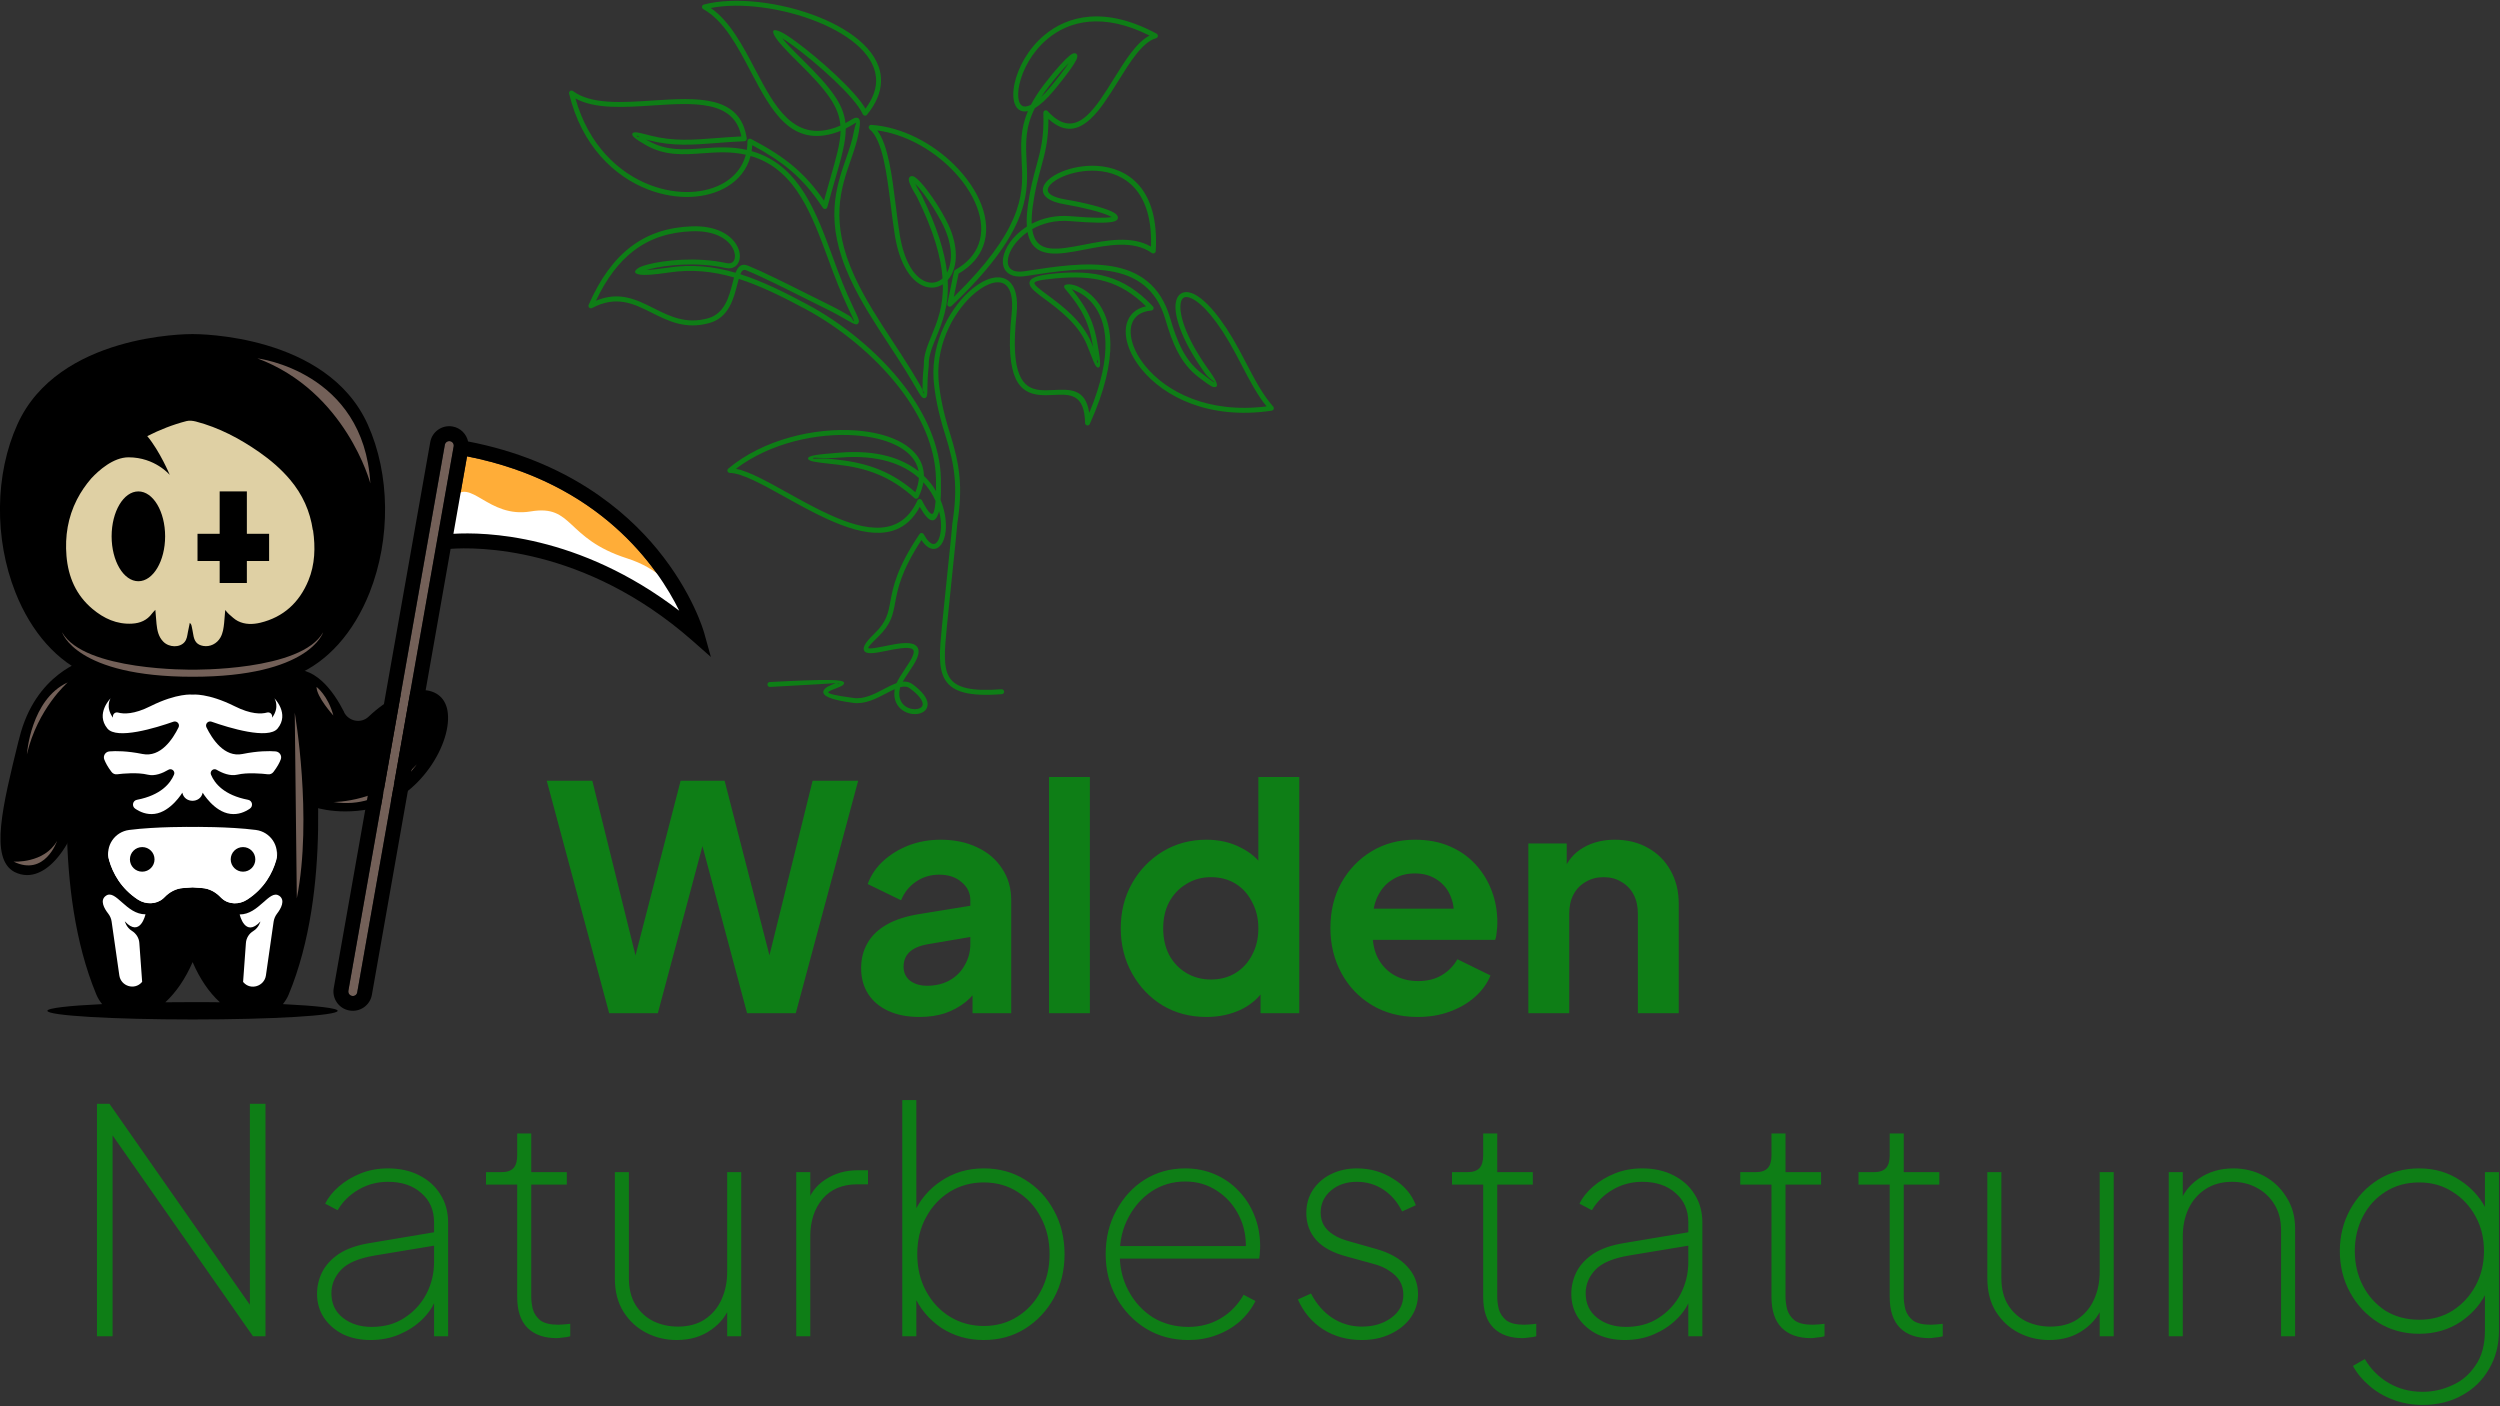 <?xml version="1.0"?>
<svg xmlns="http://www.w3.org/2000/svg" width="681" height="383" viewBox="0 0 681 383" fill="none">
<rect x="0" y="0" width="681" height="383" fill="#333333" stroke="none"/>
<path d="M165.935 276L148.935 212.675H161.345L174.69 266.65H171.46L185.4 212.675H197.385L211.24 266.65H208.01L221.355 212.675H233.765L216.765 276H203.505L189.48 223.47H193.22L179.195 276H165.935ZM250.467 277.02C247.237 277.02 244.432 276.482 242.052 275.405C239.672 274.328 237.83 272.798 236.527 270.815C235.224 268.775 234.572 266.423 234.572 263.76C234.572 261.21 235.139 258.943 236.272 256.96C237.405 254.92 239.162 253.22 241.542 251.86C243.922 250.5 246.925 249.537 250.552 248.97L265.682 246.505V255.005L252.677 257.215C250.467 257.612 248.824 258.32 247.747 259.34C246.67 260.36 246.132 261.692 246.132 263.335C246.132 264.922 246.727 266.197 247.917 267.16C249.164 268.067 250.694 268.52 252.507 268.52C254.83 268.52 256.87 268.038 258.627 267.075C260.44 266.055 261.829 264.667 262.792 262.91C263.812 261.153 264.322 259.227 264.322 257.13V245.23C264.322 243.247 263.529 241.603 261.942 240.3C260.412 238.94 258.372 238.26 255.822 238.26C253.442 238.26 251.317 238.912 249.447 240.215C247.634 241.462 246.302 243.133 245.452 245.23L236.357 240.81C237.264 238.373 238.68 236.277 240.607 234.52C242.59 232.707 244.914 231.29 247.577 230.27C250.24 229.25 253.13 228.74 256.247 228.74C260.044 228.74 263.387 229.448 266.277 230.865C269.167 232.225 271.405 234.152 272.992 236.645C274.635 239.082 275.457 241.943 275.457 245.23V276H264.917V268.095L267.297 267.925C266.107 269.908 264.69 271.58 263.047 272.94C261.404 274.243 259.534 275.263 257.437 276C255.34 276.68 253.017 277.02 250.467 277.02ZM285.748 276V211.655H296.883V276H285.748ZM328.669 277.02C324.193 277.02 320.198 275.972 316.684 273.875C313.171 271.722 310.394 268.803 308.354 265.12C306.314 261.437 305.294 257.357 305.294 252.88C305.294 248.347 306.314 244.267 308.354 240.64C310.394 237.013 313.171 234.123 316.684 231.97C320.254 229.817 324.221 228.74 328.584 228.74C332.098 228.74 335.214 229.448 337.934 230.865C340.711 232.225 342.893 234.152 344.479 236.645L342.779 238.94V211.655H353.914V276H343.374V267.075L344.564 269.285C342.978 271.778 340.768 273.705 337.934 275.065C335.101 276.368 332.013 277.02 328.669 277.02ZM329.859 266.82C332.409 266.82 334.648 266.225 336.574 265.035C338.501 263.845 340.003 262.202 341.079 260.105C342.213 258.008 342.779 255.6 342.779 252.88C342.779 250.217 342.213 247.837 341.079 245.74C340.003 243.587 338.501 241.915 336.574 240.725C334.648 239.535 332.409 238.94 329.859 238.94C327.366 238.94 325.128 239.563 323.144 240.81C321.161 242 319.603 243.643 318.469 245.74C317.393 247.78 316.854 250.16 316.854 252.88C316.854 255.6 317.393 258.008 318.469 260.105C319.603 262.202 321.161 263.845 323.144 265.035C325.128 266.225 327.366 266.82 329.859 266.82ZM386.204 277.02C381.444 277.02 377.279 275.943 373.709 273.79C370.139 271.637 367.362 268.718 365.379 265.035C363.396 261.352 362.404 257.272 362.404 252.795C362.404 248.148 363.396 244.04 365.379 240.47C367.419 236.843 370.167 233.982 373.624 231.885C377.137 229.788 381.047 228.74 385.354 228.74C388.981 228.74 392.154 229.335 394.874 230.525C397.651 231.715 400.002 233.358 401.929 235.455C403.856 237.552 405.329 239.96 406.349 242.68C407.369 245.343 407.879 248.233 407.879 251.35C407.879 252.143 407.822 252.965 407.709 253.815C407.652 254.665 407.511 255.402 407.284 256.025H371.584V247.525H400.994L395.724 251.52C396.234 248.913 396.092 246.59 395.299 244.55C394.562 242.51 393.316 240.895 391.559 239.705C389.859 238.515 387.791 237.92 385.354 237.92C383.031 237.92 380.962 238.515 379.149 239.705C377.336 240.838 375.947 242.538 374.984 244.805C374.077 247.015 373.737 249.707 373.964 252.88C373.737 255.713 374.106 258.235 375.069 260.445C376.089 262.598 377.562 264.27 379.489 265.46C381.472 266.65 383.739 267.245 386.289 267.245C388.839 267.245 390.992 266.707 392.749 265.63C394.562 264.553 395.979 263.108 396.999 261.295L406.009 265.715C405.102 267.925 403.686 269.88 401.759 271.58C399.832 273.28 397.537 274.612 394.874 275.575C392.267 276.538 389.377 277.02 386.204 277.02ZM416.32 276V229.76H426.775V238.855L425.925 237.24C427.001 234.463 428.758 232.367 431.195 230.95C433.688 229.477 436.578 228.74 439.865 228.74C443.265 228.74 446.268 229.477 448.875 230.95C451.538 232.423 453.606 234.492 455.08 237.155C456.553 239.762 457.29 242.793 457.29 246.25V276H446.155V248.885C446.155 246.845 445.758 245.088 444.965 243.615C444.171 242.142 443.066 241.008 441.65 240.215C440.29 239.365 438.675 238.94 436.805 238.94C434.991 238.94 433.376 239.365 431.96 240.215C430.543 241.008 429.438 242.142 428.645 243.615C427.851 245.088 427.455 246.845 427.455 248.885V276H416.32Z" fill="#0E7E16"/>
<path d="M26.415 364V300.675H29.815L69.425 357.37H68.065V300.675H72.315V364H68.915L29.05 306.965H30.665V364H26.415ZM100.899 365.02C98.179 365.02 95.714 364.51 93.504 363.49C91.351 362.413 89.622 360.94 88.319 359.07C87.016 357.143 86.364 354.933 86.364 352.44C86.364 350.4 86.817 348.445 87.724 346.575C88.687 344.648 90.217 342.977 92.314 341.56C94.467 340.143 97.329 339.152 100.899 338.585L119.599 335.44V339.095L102.174 341.985C97.754 342.722 94.666 344.025 92.909 345.895C91.152 347.765 90.274 349.89 90.274 352.27C90.274 355.103 91.322 357.342 93.419 358.985C95.516 360.628 98.122 361.45 101.239 361.45C104.696 361.45 107.671 360.628 110.164 358.985C112.714 357.342 114.697 355.188 116.114 352.525C117.531 349.805 118.239 346.887 118.239 343.77V332.975C118.239 329.632 117.077 326.968 114.754 324.985C112.487 322.945 109.456 321.925 105.659 321.925C102.769 321.925 100.106 322.633 97.669 324.05C95.232 325.467 93.334 327.337 91.974 329.66L88.574 327.875C89.424 326.175 90.671 324.617 92.314 323.2C94.014 321.727 95.997 320.537 98.264 319.63C100.531 318.723 102.996 318.27 105.659 318.27C108.889 318.27 111.722 318.893 114.159 320.14C116.652 321.387 118.579 323.115 119.939 325.325C121.356 327.535 122.064 330.085 122.064 332.975V364H118.239V354.225H118.579C117.842 356.095 116.624 357.852 114.924 359.495C113.224 361.138 111.184 362.47 108.804 363.49C106.424 364.51 103.789 365.02 100.899 365.02ZM151.682 364.51C148.226 364.51 145.562 363.575 143.692 361.705C141.822 359.835 140.887 357.03 140.887 353.29V322.69H132.387V319.29H136.637C138.111 319.29 139.187 318.922 139.867 318.185C140.547 317.448 140.887 316.287 140.887 314.7V308.75H144.712V319.29H154.402V322.69H144.712V353.29C144.712 354.31 144.854 355.415 145.137 356.605C145.477 357.795 146.157 358.815 147.177 359.665C148.254 360.458 149.869 360.855 152.022 360.855C152.476 360.855 153.042 360.827 153.722 360.77C154.402 360.713 154.941 360.657 155.337 360.6V364C154.771 364.17 154.091 364.283 153.297 364.34C152.561 364.453 152.022 364.51 151.682 364.51ZM184.314 365.02C181.368 365.02 178.619 364.368 176.069 363.065C173.519 361.762 171.451 359.863 169.864 357.37C168.278 354.877 167.484 351.817 167.484 348.19V319.29H171.309V348.19C171.309 351.023 171.904 353.432 173.094 355.415C174.341 357.398 175.984 358.9 178.024 359.92C180.064 360.883 182.274 361.365 184.654 361.365C187.544 361.365 189.981 360.713 191.964 359.41C194.004 358.05 195.534 356.237 196.554 353.97C197.574 351.703 198.084 349.21 198.084 346.49V319.29H201.909V364H198.084V354.565L199.104 354.99C198.198 357.937 196.413 360.345 193.749 362.215C191.143 364.085 187.998 365.02 184.314 365.02ZM216.896 364V319.29H220.721V328.725L219.701 328.3C220.551 325.297 222.251 322.973 224.801 321.33C227.351 319.63 230.298 318.78 233.641 318.78H236.446V322.605H233.556C229.476 322.605 226.303 323.937 224.036 326.6C221.826 329.263 220.721 332.663 220.721 336.8V364H216.896ZM267.968 365.02C263.661 365.02 259.808 363.915 256.408 361.705C253.064 359.438 250.571 356.463 248.928 352.78L249.608 351.335V364H245.783V299.655H249.608V331.955L248.928 330.51C250.571 326.827 253.064 323.88 256.408 321.67C259.808 319.403 263.661 318.27 267.968 318.27C272.161 318.27 275.901 319.29 279.188 321.33C282.531 323.37 285.166 326.175 287.093 329.745C289.019 333.258 289.983 337.225 289.983 341.645C289.983 346.065 289.019 350.032 287.093 353.545C285.166 357.058 282.531 359.863 279.188 361.96C275.901 364 272.161 365.02 267.968 365.02ZM267.968 361.195C271.424 361.195 274.484 360.345 277.148 358.645C279.868 356.945 281.993 354.622 283.523 351.675C285.109 348.728 285.903 345.385 285.903 341.645C285.903 337.905 285.109 334.562 283.523 331.615C281.993 328.668 279.868 326.345 277.148 324.645C274.484 322.945 271.424 322.095 267.968 322.095C264.568 322.095 261.479 322.945 258.703 324.645C255.983 326.345 253.829 328.668 252.243 331.615C250.656 334.505 249.863 337.848 249.863 341.645C249.863 345.385 250.656 348.728 252.243 351.675C253.829 354.622 255.983 356.945 258.703 358.645C261.479 360.345 264.568 361.195 267.968 361.195ZM323.713 365.02C319.463 365.02 315.638 364 312.238 361.96C308.838 359.863 306.146 357.058 304.163 353.545C302.18 349.975 301.188 346.008 301.188 341.645C301.188 337.225 302.151 333.258 304.078 329.745C306.005 326.175 308.583 323.37 311.813 321.33C315.1 319.29 318.783 318.27 322.863 318.27C325.753 318.27 328.445 318.808 330.938 319.885C333.431 320.962 335.585 322.463 337.398 324.39C339.268 326.317 340.713 328.583 341.733 331.19C342.753 333.74 343.263 336.517 343.263 339.52C343.263 340.087 343.235 340.625 343.178 341.135C343.178 341.645 343.121 342.212 343.008 342.835H303.143V339.435H340.798L339.353 340.54C339.523 337.027 338.9 333.882 337.483 331.105C336.066 328.272 334.083 326.033 331.533 324.39C328.983 322.69 326.093 321.84 322.863 321.84C319.52 321.84 316.488 322.718 313.768 324.475C311.105 326.232 308.98 328.612 307.393 331.615C305.806 334.562 305.013 337.905 305.013 341.645C305.013 345.385 305.835 348.757 307.478 351.76C309.121 354.763 311.331 357.143 314.108 358.9C316.941 360.6 320.143 361.45 323.713 361.45C326.943 361.45 329.861 360.685 332.468 359.155C335.075 357.625 337.171 355.472 338.758 352.695L341.988 354.395C340.911 356.548 339.438 358.447 337.568 360.09C335.698 361.677 333.573 362.895 331.193 363.745C328.87 364.595 326.376 365.02 323.713 365.02ZM370.969 365.02C367.002 365.02 363.489 364.057 360.429 362.13C357.369 360.147 355.074 357.427 353.544 353.97L357.114 352.355C358.587 355.188 360.514 357.398 362.894 358.985C365.331 360.572 368.022 361.365 370.969 361.365C374.142 361.365 376.806 360.572 378.959 358.985C381.169 357.398 382.274 355.302 382.274 352.695C382.274 351.335 381.962 350.117 381.339 349.04C380.716 347.963 379.781 347.028 378.534 346.235C377.344 345.385 375.871 344.733 374.114 344.28L366.719 342.24C363.092 341.277 360.372 339.803 358.559 337.82C356.746 335.78 355.839 333.315 355.839 330.425C355.839 328.045 356.434 325.948 357.624 324.135C358.871 322.265 360.542 320.82 362.639 319.8C364.736 318.78 367.059 318.27 369.609 318.27C373.236 318.27 376.522 319.205 379.469 321.075C382.472 322.888 384.541 325.297 385.674 328.3L381.934 330C380.687 327.45 378.987 325.467 376.834 324.05C374.681 322.633 372.272 321.925 369.609 321.925C366.776 321.925 364.424 322.718 362.554 324.305C360.684 325.892 359.749 327.903 359.749 330.34C359.749 331.587 360.032 332.72 360.599 333.74C361.166 334.703 362.016 335.553 363.149 336.29C364.282 337.027 365.671 337.622 367.314 338.075L374.794 340.2C378.477 341.22 381.311 342.807 383.294 344.96C385.277 347.057 386.269 349.578 386.269 352.525C386.269 354.905 385.589 357.058 384.229 358.985C382.869 360.855 381.027 362.328 378.704 363.405C376.437 364.482 373.859 365.02 370.969 365.02ZM414.817 364.51C411.361 364.51 408.697 363.575 406.827 361.705C404.957 359.835 404.022 357.03 404.022 353.29V322.69H395.522V319.29H399.772C401.246 319.29 402.322 318.922 403.002 318.185C403.682 317.448 404.022 316.287 404.022 314.7V308.75H407.847V319.29H417.537V322.69H407.847V353.29C407.847 354.31 407.989 355.415 408.272 356.605C408.612 357.795 409.292 358.815 410.312 359.665C411.389 360.458 413.004 360.855 415.157 360.855C415.611 360.855 416.177 360.827 416.857 360.77C417.537 360.713 418.076 360.657 418.472 360.6V364C417.906 364.17 417.226 364.283 416.432 364.34C415.696 364.453 415.157 364.51 414.817 364.51ZM442.559 365.02C439.839 365.02 437.374 364.51 435.164 363.49C433.011 362.413 431.282 360.94 429.979 359.07C428.676 357.143 428.024 354.933 428.024 352.44C428.024 350.4 428.477 348.445 429.384 346.575C430.347 344.648 431.877 342.977 433.974 341.56C436.127 340.143 438.989 339.152 442.559 338.585L461.259 335.44V339.095L443.834 341.985C439.414 342.722 436.326 344.025 434.569 345.895C432.812 347.765 431.934 349.89 431.934 352.27C431.934 355.103 432.982 357.342 435.079 358.985C437.176 360.628 439.782 361.45 442.899 361.45C446.356 361.45 449.331 360.628 451.824 358.985C454.374 357.342 456.357 355.188 457.774 352.525C459.191 349.805 459.899 346.887 459.899 343.77V332.975C459.899 329.632 458.737 326.968 456.414 324.985C454.147 322.945 451.116 321.925 447.319 321.925C444.429 321.925 441.766 322.633 439.329 324.05C436.892 325.467 434.994 327.337 433.634 329.66L430.234 327.875C431.084 326.175 432.331 324.617 433.974 323.2C435.674 321.727 437.657 320.537 439.924 319.63C442.191 318.723 444.656 318.27 447.319 318.27C450.549 318.27 453.382 318.893 455.819 320.14C458.312 321.387 460.239 323.115 461.599 325.325C463.016 327.535 463.724 330.085 463.724 332.975V364H459.899V354.225H460.239C459.502 356.095 458.284 357.852 456.584 359.495C454.884 361.138 452.844 362.47 450.464 363.49C448.084 364.51 445.449 365.02 442.559 365.02ZM493.343 364.51C489.886 364.51 487.223 363.575 485.353 361.705C483.483 359.835 482.548 357.03 482.548 353.29V322.69H474.048V319.29H478.298C479.771 319.29 480.848 318.922 481.528 318.185C482.208 317.448 482.548 316.287 482.548 314.7V308.75H486.373V319.29H496.063V322.69H486.373V353.29C486.373 354.31 486.514 355.415 486.798 356.605C487.138 357.795 487.818 358.815 488.838 359.665C489.914 360.458 491.529 360.855 493.683 360.855C494.136 360.855 494.703 360.827 495.383 360.77C496.063 360.713 496.601 360.657 496.998 360.6V364C496.431 364.17 495.751 364.283 494.958 364.34C494.221 364.453 493.683 364.51 493.343 364.51ZM525.55 364.51C522.093 364.51 519.43 363.575 517.56 361.705C515.69 359.835 514.755 357.03 514.755 353.29V322.69H506.255V319.29H510.505C511.978 319.29 513.055 318.922 513.735 318.185C514.415 317.448 514.755 316.287 514.755 314.7V308.75H518.58V319.29H528.27V322.69H518.58V353.29C518.58 354.31 518.721 355.415 519.005 356.605C519.345 357.795 520.025 358.815 521.045 359.665C522.121 360.458 523.736 360.855 525.89 360.855C526.343 360.855 526.91 360.827 527.59 360.77C528.27 360.713 528.808 360.657 529.205 360.6V364C528.638 364.17 527.958 364.283 527.165 364.34C526.428 364.453 525.89 364.51 525.55 364.51ZM558.182 365.02C555.235 365.02 552.487 364.368 549.937 363.065C547.387 361.762 545.318 359.863 543.732 357.37C542.145 354.877 541.352 351.817 541.352 348.19V319.29H545.177V348.19C545.177 351.023 545.772 353.432 546.962 355.415C548.208 357.398 549.852 358.9 551.892 359.92C553.932 360.883 556.142 361.365 558.522 361.365C561.412 361.365 563.848 360.713 565.832 359.41C567.872 358.05 569.402 356.237 570.422 353.97C571.442 351.703 571.952 349.21 571.952 346.49V319.29H575.777V364H571.952V354.565L572.972 354.99C572.065 357.937 570.28 360.345 567.617 362.215C565.01 364.085 561.865 365.02 558.182 365.02ZM590.763 364V319.29H594.588V328.725L593.568 328.3C594.475 325.297 596.26 322.888 598.923 321.075C601.643 319.205 604.788 318.27 608.358 318.27C611.362 318.27 614.138 318.95 616.688 320.31C619.238 321.67 621.278 323.597 622.808 326.09C624.395 328.527 625.188 331.388 625.188 334.675V364H621.363V335.1C621.363 332.38 620.768 330.057 619.578 328.13C618.388 326.147 616.773 324.617 614.733 323.54C612.75 322.463 610.512 321.925 608.018 321.925C605.185 321.925 602.748 322.605 600.708 323.965C598.725 325.268 597.195 327.053 596.118 329.32C595.098 331.53 594.588 334.023 594.588 336.8V364H590.763ZM659.895 382.7C657.005 382.7 654.313 382.218 651.82 381.255C649.383 380.348 647.23 379.073 645.36 377.43C643.49 375.843 642.016 374.058 640.94 372.075L644.17 370.205C645.813 372.982 647.995 375.163 650.715 376.75C653.435 378.337 656.495 379.13 659.895 379.13C662.728 379.13 665.42 378.535 667.97 377.345C670.576 376.212 672.701 374.398 674.345 371.905C676.045 369.468 676.895 366.323 676.895 362.47V349.635L677.745 351.08C676.158 354.763 673.693 357.738 670.35 360.005C667.063 362.215 663.266 363.32 658.96 363.32C654.823 363.32 651.111 362.3 647.825 360.26C644.595 358.22 642.045 355.5 640.175 352.1C638.305 348.7 637.37 344.932 637.37 340.795C637.37 336.658 638.305 332.89 640.175 329.49C642.045 326.09 644.595 323.37 647.825 321.33C651.111 319.29 654.823 318.27 658.96 318.27C663.266 318.27 667.063 319.403 670.35 321.67C673.693 323.88 676.158 326.827 677.745 330.51L676.895 331.955V319.29H680.72V362.47C680.72 366.38 679.813 369.865 678 372.925C676.243 375.985 673.806 378.365 670.69 380.065C667.573 381.822 663.975 382.7 659.895 382.7ZM658.96 359.495C662.416 359.495 665.448 358.673 668.055 357.03C670.718 355.33 672.815 353.063 674.345 350.23C675.875 347.397 676.64 344.252 676.64 340.795C676.64 337.282 675.875 334.137 674.345 331.36C672.815 328.527 670.718 326.288 668.055 324.645C665.448 322.945 662.416 322.095 658.96 322.095C655.503 322.095 652.443 322.945 649.78 324.645C647.173 326.288 645.133 328.527 643.66 331.36C642.186 334.193 641.45 337.338 641.45 340.795C641.45 344.252 642.186 347.397 643.66 350.23C645.133 353.063 647.173 355.33 649.78 357.03C652.443 358.673 655.503 359.495 658.96 359.495Z" fill="#0E7E16"/>
<g clip-path="url(#clip0_0_1)">
<path d="M5.108 201.693L5.269 201.026C9.63 183.382 23.075 179.788 23.62 179.647L24.448 182.917C33.937 182.817 71.022 182.494 80.45 182.776L80.753 181.625L81.258 179.667C81.359 179.708 81.985 179.849 82.913 180.232C82.409 180.697 82.025 181.242 81.803 181.827C78.916 189.216 79.32 197.776 80.753 205.549C80.127 209.445 79.643 213.361 80.43 217.137C80.188 218.247 80.006 219.378 79.905 220.488L56.568 214.956L20.471 225.474C17.725 231.854 14.172 236.235 10.357 237.769C9.367 238.173 8.358 238.375 7.389 238.375C6.198 238.375 5.007 238.072 3.876 237.487C-2.826 233.812 0.666 219.64 5.087 201.672L5.108 201.693Z" fill="black"/>
<path d="M4.22 161.417C-1.595 146.76 -1.413 129.176 4.745 115.589C15.848 91 51.036 91 52.429 91C53.903 91 89.051 91 100.155 115.589C106.292 129.176 106.474 146.74 100.679 161.417C96.339 172.339 89.233 180.293 80.612 183.886C80.067 184.129 79.482 184.331 78.916 184.533C81.258 186.854 84.165 190.831 84.993 196.827C86.003 204.176 90.525 242.311 78.634 270.918C78.25 271.867 77.685 272.735 77.059 273.523C86.144 273.967 91.978 274.613 91.978 275.34C91.978 276.652 74.273 277.702 52.45 277.702C30.626 277.702 12.901 276.652 12.901 275.34C12.901 274.613 18.735 273.947 27.82 273.523C27.194 272.755 26.649 271.887 26.245 270.918C14.334 242.291 18.856 204.156 19.886 196.827C20.713 190.851 23.641 186.874 25.962 184.533C25.397 184.331 24.832 184.129 24.267 183.886C15.687 180.313 8.56 172.339 4.22 161.417ZM52.47 272.978C54.993 272.978 57.497 272.978 59.899 273.018C56.911 270.292 54.428 266.618 52.47 262.076C50.491 266.618 48.008 270.252 45.041 273.018C47.443 273.018 49.906 272.978 52.47 272.978Z" fill="black"/>
<path d="M76.009 243.967C77.866 245.198 76.473 247.581 75.484 248.852C74.98 249.499 74.656 250.266 74.535 251.053L72.436 265.71C72.012 268.657 68.277 269.848 66.319 267.587C66.258 267.506 66.218 267.486 66.218 267.486L66.985 256.908C67.066 255.535 67.853 254.283 69.024 253.597C70.498 252.708 70.942 251.013 70.942 251.013C66.722 255.575 65.289 249.095 65.289 249.095C70.498 249.135 73.364 242.231 76.009 243.987V243.967Z" fill="white"/>
<path d="M52.449 189.216C52.449 189.216 56.568 188.712 63.936 192.386C68.358 194.607 71.184 194.526 72.718 194.102C73.445 193.9 74.152 194.425 74.132 195.192V195.495C76.292 192.547 74.757 190.226 74.757 190.226C74.757 190.226 78.936 194.405 75.625 198.442C73.082 201.531 62.422 198.281 57.617 196.585C56.669 196.262 55.8 197.231 56.245 198.14C57.799 201.309 61.11 206.397 66.056 205.387C70.275 204.539 73.304 204.539 75.08 204.681C76.15 204.782 76.877 205.852 76.473 206.881C76.15 207.749 75.545 208.9 74.495 210.273C74.152 210.737 73.566 211 73.001 210.919C71.285 210.717 67.368 210.374 64.643 211.02C62.685 211.484 60.545 210.596 59.01 209.687C58.122 209.162 57.093 210.071 57.476 211.02C58.465 213.422 61.05 216.612 67.57 217.864C68.741 218.086 69.044 219.58 68.075 220.266C66.763 221.174 64.926 221.982 62.745 221.699C58.264 221.134 55.195 215.905 55.195 215.905C55.195 215.905 55.195 215.946 55.195 215.986C54.569 218.853 50.309 218.853 49.683 215.986V215.905C49.683 215.905 46.574 221.114 42.133 221.699C39.953 221.982 38.115 221.174 36.803 220.266C35.834 219.58 36.137 218.086 37.308 217.864C43.829 216.612 46.393 213.402 47.402 211.02C47.806 210.071 46.756 209.162 45.868 209.687C44.334 210.596 42.194 211.504 40.235 211.02C37.51 210.354 33.614 210.697 31.877 210.919C31.312 211 30.727 210.737 30.383 210.273C29.334 208.9 28.748 207.769 28.405 206.881C28.021 205.872 28.708 204.782 29.798 204.681C31.575 204.539 34.603 204.539 38.822 205.387C43.768 206.376 47.079 201.309 48.634 198.14C49.078 197.231 48.21 196.282 47.261 196.585C42.436 198.281 31.797 201.551 29.253 198.442C25.942 194.405 30.121 190.226 30.121 190.226C30.121 190.226 28.607 192.527 30.767 195.495V195.192C30.727 194.445 31.433 193.9 32.16 194.102C33.694 194.526 36.521 194.607 40.942 192.386C48.331 188.691 52.449 189.216 52.449 189.216Z" fill="white"/>
<path d="M29.717 234.297C28.607 230.461 31.231 226.585 35.188 226.08C42.577 225.131 52.449 225.252 52.449 225.252C52.449 225.252 62.321 225.131 69.71 226.08C73.667 226.605 76.271 230.461 75.181 234.297C74.172 237.809 71.971 242.029 67.247 245.057C65.127 246.43 62.301 246.43 60.424 244.734C60.303 244.633 60.181 244.512 60.06 244.391C58.708 242.978 56.951 242.009 54.973 241.887L52.409 241.706L49.845 241.887C47.887 242.009 46.11 242.978 44.758 244.391C44.636 244.512 44.515 244.633 44.394 244.734C42.517 246.389 39.69 246.41 37.57 245.057C32.927 241.988 30.727 237.809 29.717 234.297ZM66.198 237.446C68.055 237.446 69.549 235.952 69.549 234.095C69.549 232.237 68.055 230.744 66.198 230.744C64.34 230.744 62.846 232.237 62.846 234.095C62.846 235.952 64.36 237.446 66.198 237.446ZM42.093 234.095C42.093 232.237 40.599 230.744 38.741 230.744C36.884 230.744 35.39 232.237 35.39 234.095C35.39 235.952 36.884 237.446 38.741 237.446C40.599 237.446 42.093 235.932 42.093 234.095Z" fill="white"/>
<path d="M28.91 243.967C31.575 242.21 34.421 249.115 39.63 249.054C39.63 249.054 38.217 255.555 33.997 250.972C33.997 250.972 34.441 252.668 35.915 253.556C37.086 254.283 37.873 255.515 37.954 256.867L38.721 267.446C38.721 267.446 38.681 267.486 38.62 267.567C36.642 269.808 32.927 268.657 32.503 265.689L30.404 251.033C30.303 250.245 29.959 249.478 29.455 248.832C28.465 247.581 27.032 245.198 28.91 243.967Z" fill="white"/>
<path d="M70.114 97.622C70.114 97.622 99.104 101.114 100.881 131.659C100.881 131.659 94.239 106.626 70.114 97.622Z" fill="#736058"/>
<path d="M80.289 194.122C80.289 194.122 85.215 222.587 80.854 244.714L80.289 194.122Z" fill="#736058"/>
<path d="M29.717 232.722C30.727 236.235 32.927 240.454 37.651 243.483C39.771 244.855 42.597 244.855 44.475 243.18C44.596 243.059 44.717 242.958 44.838 242.836C46.191 241.423 47.947 240.454 49.926 240.333L52.49 240.151L55.053 240.333C57.012 240.454 58.788 241.423 60.141 242.836C60.262 242.958 60.383 243.079 60.504 243.18C62.382 244.835 65.208 244.855 67.328 243.483C72.052 240.434 74.253 236.235 75.262 232.722C75.363 232.379 75.403 232.056 75.444 231.733C75.524 232.561 75.504 233.429 75.262 234.297C74.253 237.81 72.052 242.029 67.328 245.077C65.208 246.45 62.382 246.45 60.504 244.754C60.383 244.653 60.262 244.532 60.141 244.411C58.788 242.998 57.032 242.029 55.053 241.908L52.49 241.726L49.926 241.908C47.967 242.029 46.191 242.998 44.838 244.411C44.717 244.532 44.596 244.653 44.475 244.754C42.597 246.41 39.771 246.43 37.651 245.077C32.927 242.029 30.727 237.83 29.717 234.297C29.475 233.429 29.414 232.561 29.535 231.733C29.576 232.056 29.616 232.399 29.717 232.722Z" fill="white"/>
<path d="M16.918 172.238C22.893 182.857 52.469 182.412 52.469 182.412C52.469 182.412 82.045 182.857 88.021 172.238C88.021 172.238 84.387 184.351 52.469 184.351C20.552 184.351 16.918 172.238 16.918 172.238Z" fill="#736058"/>
<path d="M15.545 229.068C15.545 229.068 12.234 238.879 3.694 234.7C3.694 234.7 12.012 235.266 15.545 229.068Z" fill="#736058"/>
<path d="M18.452 185.885C18.452 185.885 10.236 192.992 7.328 205.468C7.328 205.468 8.338 190.508 18.452 185.885Z" fill="#736058"/>
<path d="M93.734 193.96C90.847 188.267 85.518 180.717 78.008 182.675L75.444 187.399L82.651 192.608L82.913 205.488L84.347 219.438C84.347 219.438 90.969 222.285 100.841 220.367C114.225 217.762 123.472 202.157 121.877 193.496C120.484 185.925 110.349 185.784 100.417 195.212C98.358 197.19 94.986 196.524 93.714 194.001L93.734 193.96Z" fill="black"/>
<path d="M86.224 187.116C86.224 187.116 89.333 189.418 90.807 194.909C90.807 194.909 86.224 189.862 86.224 187.116Z" fill="#736058"/>
<path d="M113.519 208.213C113.519 208.213 105.221 220.77 90.827 218.469C90.827 218.469 104.293 218.59 113.519 208.213Z" fill="#736058"/>
<path d="M127.227 124.311L123.492 145.408C131.83 144.903 157.651 145.408 185.006 166.363C179.191 154.513 163.445 131.438 127.227 124.311Z" fill="#FFAD38"/>
<path d="M94.905 269.889C94.784 270.555 95.228 271.201 95.894 271.302C96.561 271.423 97.207 270.979 97.308 270.313L118.566 150.051L123.593 121.605C123.714 120.939 123.29 120.293 122.604 120.192C121.937 120.091 121.291 120.515 121.19 121.182L94.885 269.889H94.905Z" fill="#736058"/>
<path d="M187.913 172.238C187.913 172.238 187.711 157.5 170.793 152.09C153.875 146.659 156.278 137.353 144.569 139.311C132.879 141.269 128.176 129.802 123.472 135.637C118.788 141.491 122.059 147.326 122.059 147.326C122.059 147.326 162.354 146.034 187.913 172.238Z" fill="white"/>
<path d="M90.908 269.162C90.403 272.029 92.321 274.774 95.188 275.259C98.055 275.764 100.8 273.866 101.305 270.979L122.745 149.506C129.468 149.001 159.124 148.617 188.559 174.479L193.646 178.961L191.829 172.44C191.708 171.996 188.72 161.457 179.07 149.667C170.369 139.048 154.4 125.441 127.509 120.253C127.065 118.234 125.45 116.558 123.29 116.175C120.423 115.67 117.678 117.588 117.193 120.455L90.908 269.162ZM95.894 271.282C95.228 271.161 94.784 270.535 94.905 269.869L121.17 121.161C121.291 120.495 121.937 120.051 122.583 120.172C123.25 120.293 123.694 120.919 123.573 121.585L118.546 150.031L97.308 270.313C97.207 270.979 96.561 271.423 95.894 271.282ZM123.512 145.408L127.227 124.311C163.445 131.437 179.191 154.492 185.026 166.363C157.651 145.387 131.85 144.903 123.512 145.408Z" fill="black"/>
<path d="M85.215 144.418C84.468 139.25 82.409 134.688 79.037 130.69C76.574 127.763 73.687 125.3 70.558 123.12C65.269 119.445 59.616 116.458 53.358 114.822C52.55 114.62 51.601 114.499 50.814 114.701C47.039 115.67 43.506 117.083 40.114 118.799C43.546 122.898 46.252 129.378 46.252 129.378C46.252 129.378 42.254 124.573 35.007 124.573C30.828 124.573 26.851 128.187 24.872 130.307C23.358 132.063 22.026 133.981 20.956 136.081C18.492 140.906 17.665 146.074 18.109 151.444C18.593 157.177 20.713 162.124 25.195 165.879C28.304 168.483 31.817 170.118 35.996 169.876C38.176 169.755 40.054 168.967 41.386 167.15C41.608 166.848 41.891 166.565 42.315 166.121C42.436 167.554 42.517 168.745 42.638 169.957C42.819 171.733 43.163 173.449 44.475 174.782C46.07 176.417 48.977 176.457 50.269 174.903C50.935 174.115 50.996 173.146 51.177 172.218C51.339 171.37 51.521 170.502 51.702 169.654C51.985 169.916 52.126 170.138 52.167 170.381C52.328 171.188 52.51 171.975 52.631 172.783C52.914 174.741 53.681 175.65 55.356 175.953C57.194 176.276 59.071 175.367 60.04 173.671C60.727 172.46 60.908 171.107 61.05 169.755C61.151 168.624 61.251 167.494 61.352 166.161C61.776 166.646 62.039 167.029 62.362 167.292C63.149 167.958 63.876 168.705 64.784 169.169C66.722 170.158 68.862 170.118 70.901 169.634C77.24 168.099 81.541 164.102 84.004 158.146C85.821 153.745 85.942 149.102 85.275 144.439L85.215 144.418ZM44.98 146.094C44.98 152.837 41.709 158.328 37.692 158.328C33.674 158.328 30.404 152.857 30.404 146.094C30.404 139.331 33.674 133.86 37.692 133.86C41.709 133.86 44.98 139.331 44.98 146.094ZM73.304 152.817H67.247V158.813H59.838V152.817H53.802V145.408H59.838V133.86H67.247V145.408H73.304V152.817Z" fill="#DFD0A4"/>
</g>
<g clip-path="url(#clip1_0_1)">
<path fill-rule="evenodd" clip-rule="evenodd" d="M209.752 187.123C209.381 187.141 209.067 186.857 209.048 186.487C209.029 186.117 209.314 185.802 209.683 185.784C225.733 184.945 229.87 185.08 229.917 185.986C229.951 186.641 229.101 186.968 228.056 187.37C227.002 187.775 225.648 188.297 225.612 188.566C225.564 188.926 227.153 189.422 232.595 190.14C235.401 190.51 238.218 189.035 240.752 187.709C241.967 187.073 243.123 186.467 244.217 186.083C244.702 184.982 245.49 183.791 246.407 182.404C246.812 181.792 247.242 181.141 247.661 180.479C249.061 178.264 249.16 177.208 248.543 176.819C247.388 176.087 244.22 176.728 241.413 177.295C238.748 177.833 236.372 178.313 235.562 177.468C234.826 176.699 235.397 175.267 238.137 172.644L238.172 172.612C241.502 169.414 241.936 167.077 242.534 163.865C243.264 159.938 244.225 154.77 250.475 145.49C250.681 145.182 251.097 145.1 251.405 145.306C251.5 145.37 251.574 145.454 251.624 145.549C252.591 147.282 253.467 148.079 254.183 148.177C255.225 148.32 256.039 146.789 256.272 144.501C256.427 142.984 256.305 141.163 255.814 139.244C255.752 139.5 255.683 139.737 255.607 139.949C254.694 142.48 253.153 142.739 250.548 138.062C245.326 147.84 235.505 146.003 225.462 141.444C221.53 139.659 217.556 137.447 213.826 135.371C207.683 131.953 202.214 128.909 198.839 128.829C198.64 128.836 198.439 128.754 198.301 128.589C198.063 128.306 198.101 127.882 198.385 127.644C207.904 119.684 221.939 116.433 233.157 117.257C237.506 117.576 241.444 118.507 244.55 120.014C247.731 121.557 250.053 123.708 251.082 126.432C251.456 127.426 251.658 128.489 251.665 129.62C253.023 130.916 254.117 132.327 254.979 133.778C254.997 132.664 254.985 131.514 254.962 130.413C254.775 121.713 250.859 113.271 245.149 105.825C238.094 96.625 228.313 88.958 219.422 84.186C212.851 80.658 206.972 77.79 201.239 75.967C201.105 76.437 200.974 76.948 200.837 77.482C199.839 81.377 198.526 86.502 193.265 87.984C186.759 89.816 182.069 87.463 177.52 85.182C172.642 82.735 167.934 80.374 161.279 83.909V83.907C161.104 84 160.89 84.015 160.696 83.93C160.357 83.782 160.201 83.387 160.349 83.048C163.459 75.93 167.242 70.708 171.866 67.199C176.51 63.674 181.981 61.888 188.444 61.657C194.995 61.421 198.807 63.854 200.486 66.468C201.117 67.45 201.453 68.465 201.527 69.387C201.605 70.362 201.389 71.248 200.917 71.911C200.254 72.843 199.132 73.318 197.648 72.994C189.652 71.246 181.131 72.23 176.9 73.317C176.602 73.394 176.328 73.47 176.079 73.545C177.354 73.503 179.3 73.31 182.042 72.9C188.467 71.939 194.373 72.547 200.375 74.301L200.419 74.19C201.099 72.52 202.023 71.666 203.752 72.369C207.938 74.072 214.095 77.161 219.6 79.921C221.614 80.932 223.536 81.896 225.515 82.863C228.111 84.131 230.015 85.233 231.322 85.99C232.306 86.559 232.514 87.932 232.637 87.377C232.651 87.311 232.286 86.539 231.606 85.105C230.567 82.91 228.856 79.3 226.796 73.777C226.3 72.447 225.974 71.56 225.648 70.674C221.214 58.596 216.874 46.781 205.635 42.86C205.242 42.723 204.851 42.599 204.463 42.486C203.519 46.111 201.242 48.917 198.139 50.814C195.357 52.514 191.912 53.475 188.18 53.629C184.475 53.781 180.48 53.138 176.565 51.634C167.274 48.065 158.432 39.646 155.024 25.509C154.972 25.317 155.006 25.104 155.135 24.932C155.357 24.637 155.776 24.577 156.073 24.799C160.975 28.489 169.403 27.935 177.719 27.388C189.818 26.592 201.69 25.81 203.407 37.707L203.413 37.775C203.427 38.145 203.139 38.457 202.769 38.471C200.041 38.578 197.511 38.777 195.13 38.962C188.701 39.465 183.356 39.882 176.908 38.252L175.887 37.988C176.144 38.11 176.418 38.251 176.71 38.416C181.518 41.124 186.293 40.778 191.324 40.414C195.157 40.137 199.134 39.849 203.435 40.833C203.553 40.074 203.611 39.279 203.604 38.45C203.601 38.08 203.899 37.778 204.268 37.775C204.386 37.775 204.497 37.804 204.594 37.857C209.202 40.263 212.945 42.593 216.25 45.408C219.248 47.962 221.879 50.907 224.458 54.661C225.059 52.47 225.624 50.502 226.14 48.705C227.768 43.038 228.904 39.085 228.969 35.648C228.668 35.771 228.352 35.891 228.019 36.008C215.474 40.378 210.075 30.102 204.463 19.421C200.89 12.62 197.225 5.647 191.596 2.497C191.427 2.415 191.294 2.263 191.242 2.067C191.146 1.708 191.359 1.34 191.718 1.245C200.027 -0.997 212.841 0.542 223.138 4.686C227.902 6.603 232.142 9.081 235.17 12.004C238.267 14.995 240.11 18.455 239.99 22.271C239.902 25.105 238.73 28.107 236.185 31.223C236.117 31.319 236.023 31.399 235.907 31.45C235.568 31.6 235.171 31.445 235.022 31.106C232.946 26.384 222.338 17.046 216.013 12.413C214.847 11.559 213.834 10.87 213.057 10.406C213.996 11.576 215.747 13.447 218.532 16.186C226.501 24.021 229.76 28.434 230.301 33.532C230.796 33.265 231.221 33.011 231.579 32.796C232.403 32.303 232.944 31.98 233.445 32.066C234.413 32.233 234.407 33.263 233.934 36.008C233.499 38.533 232.64 41.013 231.733 43.629C229.049 51.373 225.934 60.354 232.768 75.259C235.601 81.439 239.411 87.252 243.209 93.046C244.695 95.315 246.18 97.58 247.623 99.895C249.015 102.128 250.018 103.856 250.734 105.09C251.529 106.459 251.439 107.157 251.669 107.128C252.064 107.078 251.279 106.749 251.288 105.947C251.303 104.541 251.327 102.367 251.653 99.538C251.58 96.709 252.603 94.223 253.772 91.385C255.252 87.791 256.976 83.608 256.838 77.44C256.457 77.686 256.055 77.883 255.635 78.03C254.19 78.539 252.569 78.44 250.98 77.625C247.942 76.068 245.004 71.826 243.759 64.098C243.342 61.506 243.006 58.817 242.669 56.115C241.557 47.2 240.428 38.155 236.868 35.192C236.584 34.956 236.545 34.534 236.781 34.25C236.924 34.078 237.134 33.996 237.34 34.01V34.008C245.789 34.603 254.082 39.064 259.995 44.948C263.318 48.255 265.898 52.017 267.34 55.8C268.805 59.642 269.104 63.515 267.836 66.983C266.771 69.895 264.61 72.501 261.119 74.537L259.808 80.892C268.902 72.021 273.632 65.155 276.045 59.564C278.568 53.718 278.551 49.254 278.371 45.345L278.317 44.227C278.078 39.378 277.876 35.268 280.019 30.267C279.832 30.31 279.653 30.338 279.479 30.352C276.454 30.602 275.388 27.175 276.387 22.655C277.303 18.512 279.965 13.38 284.413 9.631C290.866 4.193 301.051 1.638 315.059 9.168C315.386 9.344 315.508 9.75 315.333 10.077C315.239 10.251 315.08 10.367 314.902 10.41C311.202 11.454 307.886 16.792 304.547 22.168C302.123 26.071 299.687 29.993 296.986 32.458C293.623 35.528 289.942 36.382 285.588 32.38C285.622 38.186 284.674 41.657 283.581 45.654C282.794 48.533 281.931 51.691 281.318 56.232C281.069 58.069 280.981 59.631 281.034 60.954C283.907 59.444 287.477 58.55 291.572 58.893C297.846 59.418 301.306 59.422 302.769 59.119C302.966 59.078 303.256 59.564 303.178 59.368C303.135 59.263 302.767 59.057 302.151 58.778C299.864 57.744 295.007 56.486 290.068 55.669C285.442 54.903 283.793 53.202 284.102 51.331C284.373 49.694 286.307 48.009 289.093 46.827C291.758 45.696 295.247 44.979 298.789 45.187C307.157 45.679 315.831 51.239 314.822 68.417C314.814 68.538 314.774 68.659 314.698 68.766C314.484 69.068 314.065 69.138 313.763 68.924C308.802 65.389 301.828 66.747 295.593 67.96C291.912 68.676 288.479 69.344 285.726 68.972C282.727 68.567 280.589 67.018 279.906 63.202C278.36 64.275 277.112 65.536 276.203 66.823C275.338 68.049 274.788 69.288 274.595 70.396C274.416 71.417 274.545 72.308 275.014 72.933C275.656 73.787 276.988 74.207 279.118 73.879L279.598 73.804C295.049 71.419 313.442 68.579 318.723 86.57C319.677 89.817 320.677 92.724 322.009 95.249C323.322 97.74 324.961 99.867 327.206 101.594C329.124 103.069 330.46 104.077 330.745 104.105C331.281 104.158 329.486 103.38 328.303 101.739C322.472 93.655 320.133 87.154 320.201 83.452C320.231 81.801 320.733 80.628 321.621 80.021C322.529 79.4 323.77 79.402 325.253 80.116C328.327 81.596 332.761 86.375 337.611 95.405C338.242 96.579 338.804 97.658 339.363 98.731C341.704 103.224 343.994 107.618 346.824 110.754C347.072 111.03 347.049 111.454 346.774 111.702C346.672 111.794 346.55 111.849 346.425 111.867C329.201 114.454 316.996 107.961 310.974 100.592C309.176 98.392 307.922 96.106 307.244 93.949C306.55 91.746 306.456 89.665 306.991 87.929C307.684 85.682 309.39 84.035 312.171 83.445C308.633 79.93 305.089 77.826 301.275 76.692C297.115 75.454 292.609 75.359 287.43 75.84C283.254 76.227 281.723 76.621 281.772 77.144C281.828 77.755 283.372 78.897 285.465 80.446C289.301 83.284 294.846 87.386 297.332 93.465C297.499 93.871 297.652 94.25 297.793 94.602C297.706 94.225 297.623 93.818 297.546 93.38C297.215 91.507 296.788 89.858 296.214 88.312C295.639 86.766 294.909 85.305 293.97 83.805C293.452 82.977 292.878 82.148 292.239 81.298C291.6 80.446 290.878 79.55 290.068 78.593C289.862 78.349 289.823 78.085 289.938 77.815C290.107 77.413 291.625 77.201 293.49 77.981C295.063 78.64 297.042 79.87 298.743 81.963C302.778 86.931 305.269 96.797 296.86 115.497C296.709 115.835 296.313 115.986 295.975 115.836C295.723 115.724 295.575 115.474 295.578 115.215C295.423 107.183 291.396 107.375 287.098 107.58C285.756 107.644 284.389 107.709 283.067 107.568C277.863 107.011 273.647 103.463 275.57 85.495C276.022 81.27 275.327 78.76 273.974 77.624C273.099 76.89 271.902 76.733 270.543 77.056C269.071 77.407 267.426 78.305 265.78 79.642C260.375 84.034 255.073 93.034 255.635 103.032C255.784 105.123 256.092 107.377 256.588 109.815C257.084 112.254 257.773 114.895 258.682 117.76C260.118 122.286 261.016 126.049 261.369 129.916C261.722 133.78 261.527 137.715 260.777 142.579C260.588 144.864 260.11 149.442 259.531 154.992C259.03 159.797 258.452 165.334 257.924 170.713C257.299 177.081 256.875 181.758 258.646 184.552C260.393 187.308 264.431 188.397 272.803 187.752C273.173 187.725 273.495 188.002 273.523 188.372C273.55 188.742 273.272 189.064 272.903 189.091C263.95 189.781 259.551 188.485 257.512 185.272C255.499 182.097 255.939 177.219 256.59 170.582C257.128 165.111 257.7 159.621 258.197 154.855C258.769 149.372 259.241 144.85 259.438 142.462L259.445 142.393C260.183 137.617 260.376 133.778 260.035 130.037C259.694 126.294 258.812 122.614 257.4 118.165C256.485 115.278 255.785 112.59 255.274 110.082C254.764 107.573 254.447 105.262 254.296 103.126V103.116C253.703 92.643 259.265 83.208 264.934 78.602C266.74 77.134 268.569 76.143 270.232 75.748C272.007 75.325 273.609 75.565 274.835 76.594C276.522 78.009 277.41 80.91 276.904 85.636C275.103 102.466 278.717 105.752 283.209 106.233C284.435 106.364 285.747 106.301 287.035 106.239C291.505 106.027 295.723 105.825 296.708 112.475C303.556 95.993 301.314 87.253 297.704 82.808C296.169 80.919 294.389 79.811 292.976 79.22C292.56 79.046 292.208 78.874 291.927 78.728C292.416 79.327 292.877 79.914 293.312 80.493C293.987 81.392 294.584 82.254 295.111 83.095C296.092 84.662 296.859 86.202 297.469 87.843C298.079 89.483 298.528 91.208 298.87 93.148C299.727 98.003 299.972 99.987 299.226 100.118C298.563 100.236 298.105 99.064 297.351 97.136C296.985 96.2 296.54 95.059 296.093 93.968C293.751 88.243 288.382 84.271 284.667 81.522C282.298 79.768 280.551 78.475 280.438 77.264C280.306 75.839 282.159 74.982 287.31 74.504C292.652 74.008 297.316 74.112 301.66 75.404C306.013 76.7 310.022 79.179 314.03 83.43C314.148 83.539 314.225 83.692 314.24 83.864C314.27 84.234 313.995 84.559 313.625 84.589C310.665 84.834 308.909 86.264 308.274 88.322C307.82 89.793 307.913 91.601 308.526 93.549C309.154 95.544 310.325 97.674 312.015 99.74C317.655 106.641 328.989 112.734 345.015 110.704C342.444 107.549 340.329 103.49 338.171 99.349C337.577 98.211 336.981 97.066 336.429 96.039C331.726 87.283 327.528 82.699 324.67 81.323C323.656 80.835 322.876 80.787 322.377 81.128C321.858 81.483 321.562 82.282 321.54 83.471C321.476 86.935 323.743 93.126 329.39 100.955C331.816 104.32 332.077 105.581 330.618 105.438C329.981 105.375 328.486 104.269 326.386 102.654C323.973 100.798 322.22 98.526 320.821 95.873C319.44 93.254 318.411 90.27 317.435 86.947C312.486 70.086 294.723 72.829 279.802 75.132L279.322 75.207C276.639 75.621 274.877 74.981 273.942 73.736C273.237 72.797 273.028 71.546 273.27 70.164C273.496 68.868 274.123 67.44 275.103 66.051C276.207 64.488 277.768 62.96 279.721 61.714C279.606 60.15 279.685 58.281 279.986 56.053C280.61 51.434 281.487 48.226 282.286 45.302C283.449 41.046 284.444 37.403 284.212 30.776C284.195 30.575 284.268 30.368 284.429 30.222C284.703 29.972 285.128 29.992 285.377 30.266C289.566 34.855 292.995 34.281 296.081 31.465C298.642 29.127 301.029 25.283 303.405 21.458C306.488 16.495 309.552 11.563 313.139 9.683C300.404 3.304 291.163 5.691 285.273 10.654C281.069 14.196 278.556 19.038 277.693 22.943C276.914 26.471 277.464 29.169 279.367 29.012C279.794 28.977 280.282 28.825 280.833 28.541C281.753 26.762 282.976 24.859 284.592 22.766C287.735 18.696 290.157 16.11 291.434 15.095C292.141 14.534 292.71 14.367 293.092 14.592C293.563 14.869 293.608 15.465 293.159 16.368C292.493 17.709 290.568 20.459 287.063 24.664C285.067 27.058 283.335 28.607 281.875 29.477C279.196 34.866 279.404 39.094 279.654 44.164L279.708 45.287C279.896 49.349 279.912 53.99 277.277 60.094C274.667 66.142 269.445 73.614 259.175 83.361C259.021 83.506 258.801 83.577 258.579 83.532C258.216 83.458 257.982 83.104 258.056 82.741L259.864 73.974C259.903 73.791 260.016 73.624 260.192 73.525C263.539 71.638 265.587 69.22 266.572 66.526C267.721 63.381 267.435 59.828 266.082 56.278C264.707 52.669 262.236 49.071 259.046 45.898C253.747 40.626 246.484 36.539 238.978 35.527C241.959 39.6 242.985 47.829 243.999 55.953C244.341 58.694 244.681 61.424 245.079 63.889C246.246 71.133 248.883 75.049 251.585 76.434C252.83 77.072 254.084 77.155 255.19 76.766C255.753 76.568 256.281 76.247 256.756 75.813C256.354 70.246 254.462 63.144 249.767 53.638C248.408 51.417 247.748 50.013 247.595 49.284C247.458 48.629 247.636 48.218 248.073 48.031C248.408 47.889 248.812 47.978 249.259 48.276C250.006 48.774 251.224 50.048 252.565 51.819C253.56 53.133 254.48 54.459 255.338 55.816C256.199 57.176 256.99 58.552 257.724 59.963C261.034 66.331 260.905 71.625 259.167 74.845C258.871 75.392 258.529 75.882 258.148 76.308C258.54 83.317 256.632 87.95 255.006 91.895C253.893 94.598 252.918 96.965 252.987 99.517C252.991 99.562 252.991 99.609 252.986 99.655C252.659 102.467 252.636 104.588 252.622 105.958C252.605 107.525 252.596 108.36 251.832 108.457C251.18 108.541 250.667 107.656 249.567 105.763C248.862 104.548 247.875 102.847 246.477 100.605C245.063 98.337 243.572 96.061 242.078 93.782C238.26 87.956 234.43 82.112 231.543 75.817C224.487 60.425 227.695 51.172 230.461 43.194C231.346 40.642 232.184 38.223 232.604 35.784C232.91 34.006 233.375 33.419 233.212 33.391C233.196 33.388 232.825 33.61 232.261 33.948C231.76 34.248 231.139 34.62 230.379 35.003C230.41 38.693 229.198 42.912 227.428 49.073C226.799 51.263 226.098 53.702 225.366 56.422C225.326 56.58 225.23 56.725 225.082 56.821C224.772 57.023 224.355 56.937 224.153 56.627C221.377 52.383 218.589 49.167 215.373 46.428C212.377 43.876 209.001 41.728 204.912 39.543C204.88 40.101 204.821 40.643 204.735 41.17C205.177 41.297 205.622 41.438 206.071 41.594C217.912 45.725 222.358 57.834 226.904 70.212C227.337 71.392 227.772 72.576 228.046 73.31C230.077 78.755 231.78 82.348 232.814 84.532C233.62 86.233 234.054 87.148 233.94 87.666C233.665 88.9 232.711 88.347 230.645 87.151C229.366 86.41 227.503 85.332 224.922 84.07C223.349 83.302 221.223 82.235 218.996 81.118C213.536 78.379 207.427 75.315 203.242 73.612C202.48 73.302 202.027 73.786 201.659 74.692C207.48 76.546 213.422 79.444 220.052 83.003C229.087 87.853 239.032 95.65 246.21 105.011C252.077 112.662 256.103 121.368 256.295 130.386C256.336 132.325 256.339 134.42 256.214 136.243C257.475 139.263 257.841 142.278 257.602 144.63C257.286 147.73 255.887 149.763 253.999 149.504C253.054 149.374 252.022 148.634 251.002 147.108C245.427 155.613 244.533 160.422 243.847 164.104C243.205 167.56 242.737 170.075 239.097 173.571L239.062 173.608C237.028 175.555 236.369 176.373 236.525 176.535C236.827 176.851 238.864 176.44 241.147 175.979C244.201 175.362 247.647 174.665 249.254 175.681C250.554 176.503 250.717 178.144 248.791 181.19C248.339 181.906 247.918 182.543 247.522 183.142C246.902 184.08 246.345 184.921 245.917 185.681C246.869 185.594 247.765 185.784 248.605 186.401C251.486 188.52 252.607 190.318 252.68 191.664C252.763 193.169 251.699 194.113 250.239 194.42C248.945 194.691 247.306 194.43 245.988 193.564C244.391 192.513 243.249 190.603 243.721 187.722C242.976 188.05 242.187 188.463 241.368 188.892C238.656 190.312 235.641 191.89 232.417 191.465C225.95 190.612 224.133 189.493 224.278 188.388C224.418 187.33 226.193 186.647 227.573 186.116C227.606 186.104 227.639 186.093 227.671 186.085C225.834 186.198 220.851 186.538 209.747 187.119L209.752 187.123ZM228.577 186.054C228.577 186.041 228.408 186.046 228.006 186.069C228.346 186.106 228.589 186.279 228.577 186.054ZM247.816 187.486C247.094 186.955 246.217 186.927 245.225 187.184C245.173 187.343 245.13 187.499 245.1 187.651C244.611 190.07 245.48 191.628 246.727 192.448C247.739 193.113 248.989 193.315 249.971 193.109C250.787 192.938 251.385 192.465 251.345 191.741C251.291 190.755 250.324 189.33 247.816 187.486ZM254.864 136.485C254.666 136.033 254.447 135.581 254.204 135.131C253.509 133.843 252.624 132.577 251.523 131.394C251.317 132.669 250.878 134.021 250.183 135.445C250.153 135.518 250.111 135.586 250.054 135.648C249.803 135.921 249.379 135.938 249.106 135.687C245.861 132.711 242.604 130.654 239.17 129.232C235.728 127.806 232.093 127.011 228.107 126.562L226.24 126.354C222.329 125.919 220.169 125.678 220.108 124.919C220.039 124.062 222.75 123.78 228.768 123.297C238.838 122.487 245.708 124.819 250.215 128.366C250.133 127.86 250.002 127.373 249.825 126.906C248.926 124.524 246.842 122.617 243.965 121.222C241.014 119.791 237.244 118.904 233.062 118.597C222.615 117.83 209.674 120.68 200.482 127.688C204.114 128.434 209.038 131.174 214.476 134.201C218.171 136.257 222.107 138.448 226.012 140.22C235.797 144.662 245.328 146.418 249.913 136.316C250.066 135.979 250.463 135.828 250.801 135.98C250.955 136.05 251.07 136.17 251.135 136.311C253.054 140.083 253.966 140.546 254.344 139.498C254.604 138.777 254.766 137.717 254.862 136.486L254.864 136.485ZM250.306 130.2C246.075 126.416 239.274 123.8 228.874 124.636C223.78 125.045 221.416 124.427 221.448 124.814C221.475 125.161 223.188 124.663 226.388 125.019L228.254 125.227C232.357 125.689 236.108 126.512 239.68 127.991C243.019 129.374 246.191 131.326 249.332 134.085C249.922 132.699 250.237 131.403 250.306 130.2ZM199.957 75.577C194.15 73.885 188.439 73.301 182.236 74.228C178.05 74.855 175.603 74.982 174.513 74.834C172.664 74.582 172.562 73.913 173.835 73.036C174.29 72.722 175.246 72.359 176.569 72.019C180.931 70.899 189.71 69.882 197.932 71.68C198.825 71.875 199.47 71.631 199.825 71.133C200.112 70.729 200.241 70.153 200.188 69.492C200.131 68.777 199.863 67.978 199.357 67.192C197.888 64.906 194.471 62.781 188.491 62.996C182.308 63.218 177.089 64.915 172.675 68.265C168.604 71.355 165.198 75.862 162.334 81.923C168.706 79.264 173.336 81.586 178.119 83.985C182.438 86.151 186.891 88.385 192.902 86.692C197.421 85.42 198.625 80.722 199.54 77.153C199.682 76.598 199.817 76.068 199.957 75.577ZM203.161 42.148C199.032 41.203 195.155 41.484 191.419 41.754C186.182 42.133 181.211 42.493 176.053 39.587C173.002 37.868 171.944 36.952 172.271 36.37C172.618 35.755 173.943 36.099 175.879 36.602C176.206 36.687 176.565 36.78 177.234 36.949C183.47 38.526 188.718 38.116 195.029 37.622C197.172 37.455 199.437 37.278 201.951 37.164C200.007 27.268 189.008 27.989 177.802 28.727C170 29.24 162.102 29.759 156.751 26.823C160.304 39.488 168.477 47.093 177.042 50.383C180.782 51.82 184.595 52.434 188.127 52.289C191.631 52.145 194.853 51.25 197.44 49.669C200.243 47.955 202.302 45.422 203.161 42.148ZM173.442 37.027C173.37 37.155 173.67 37.188 174.295 37.374C173.801 37.086 173.54 36.853 173.442 37.027ZM228.929 34.208C228.543 29.137 225.456 24.877 217.591 17.143C213.921 13.536 211.984 11.358 211.302 10.27C209.951 8.113 210.641 7.748 212.745 8.717C213.624 9.122 215.062 10.055 216.806 11.332C222.85 15.76 232.758 24.462 235.753 29.601C237.681 27.014 238.58 24.549 238.652 22.236C238.758 18.833 237.072 15.706 234.241 12.972C231.341 10.172 227.252 7.787 222.641 5.932C213.209 2.137 201.654 0.569 193.614 2.181C198.817 5.79 202.274 12.368 205.651 18.796C210.99 28.958 216.126 38.732 227.579 34.742C228.064 34.573 228.513 34.392 228.929 34.208ZM250.961 53.018C255.351 61.901 257.347 68.751 257.974 74.237L257.989 74.21C259.544 71.33 259.613 66.503 256.535 60.584C255.807 59.184 255.036 57.839 254.208 56.531C253.377 55.22 252.478 53.926 251.496 52.629C250.67 51.538 249.913 50.661 249.312 50.071C249.639 50.763 250.165 51.716 250.931 52.966L250.96 53.019L250.961 53.018ZM285.656 23.586C284.9 24.565 284.235 25.501 283.649 26.402C284.382 25.697 285.178 24.839 286.037 23.808C288.482 20.875 290.131 18.684 291.105 17.21C289.796 18.511 287.927 20.645 285.656 23.586ZM292.418 15.748C292.377 15.724 292.37 15.736 292.372 15.769C292.463 15.79 292.507 15.8 292.418 15.748ZM281.162 62.413C281.656 65.914 283.411 67.306 285.907 67.643C288.438 67.984 291.77 67.336 295.343 66.641C301.449 65.453 308.235 64.132 313.536 67.184C314.043 51.948 306.246 46.969 298.713 46.526C295.387 46.331 292.116 47.002 289.62 48.061C287.247 49.069 285.621 50.377 285.428 51.546C285.244 52.66 286.603 53.735 290.286 54.345C295.334 55.18 300.327 56.478 302.704 57.554C303.636 57.976 304.245 58.421 304.424 58.869C304.723 59.618 304.322 60.167 303.044 60.432C301.462 60.761 297.869 60.768 291.463 60.232C287.403 59.892 283.909 60.85 281.162 62.413ZM298.841 97.913C298.847 98.495 298.738 98.841 298.999 98.795C299.174 98.764 299.071 98.498 298.841 97.913Z" fill="#0E7E16"/>
</g>
<defs>
<clipPath id="clip0_0_1">
<rect width="193.667" height="186.702" fill="white" transform="translate(0 91)"/>
</clipPath>
<clipPath id="clip1_0_1">
<rect width="192" height="194.309" fill="white" transform="translate(155 0.217)"/>
</clipPath>
</defs>
</svg>
